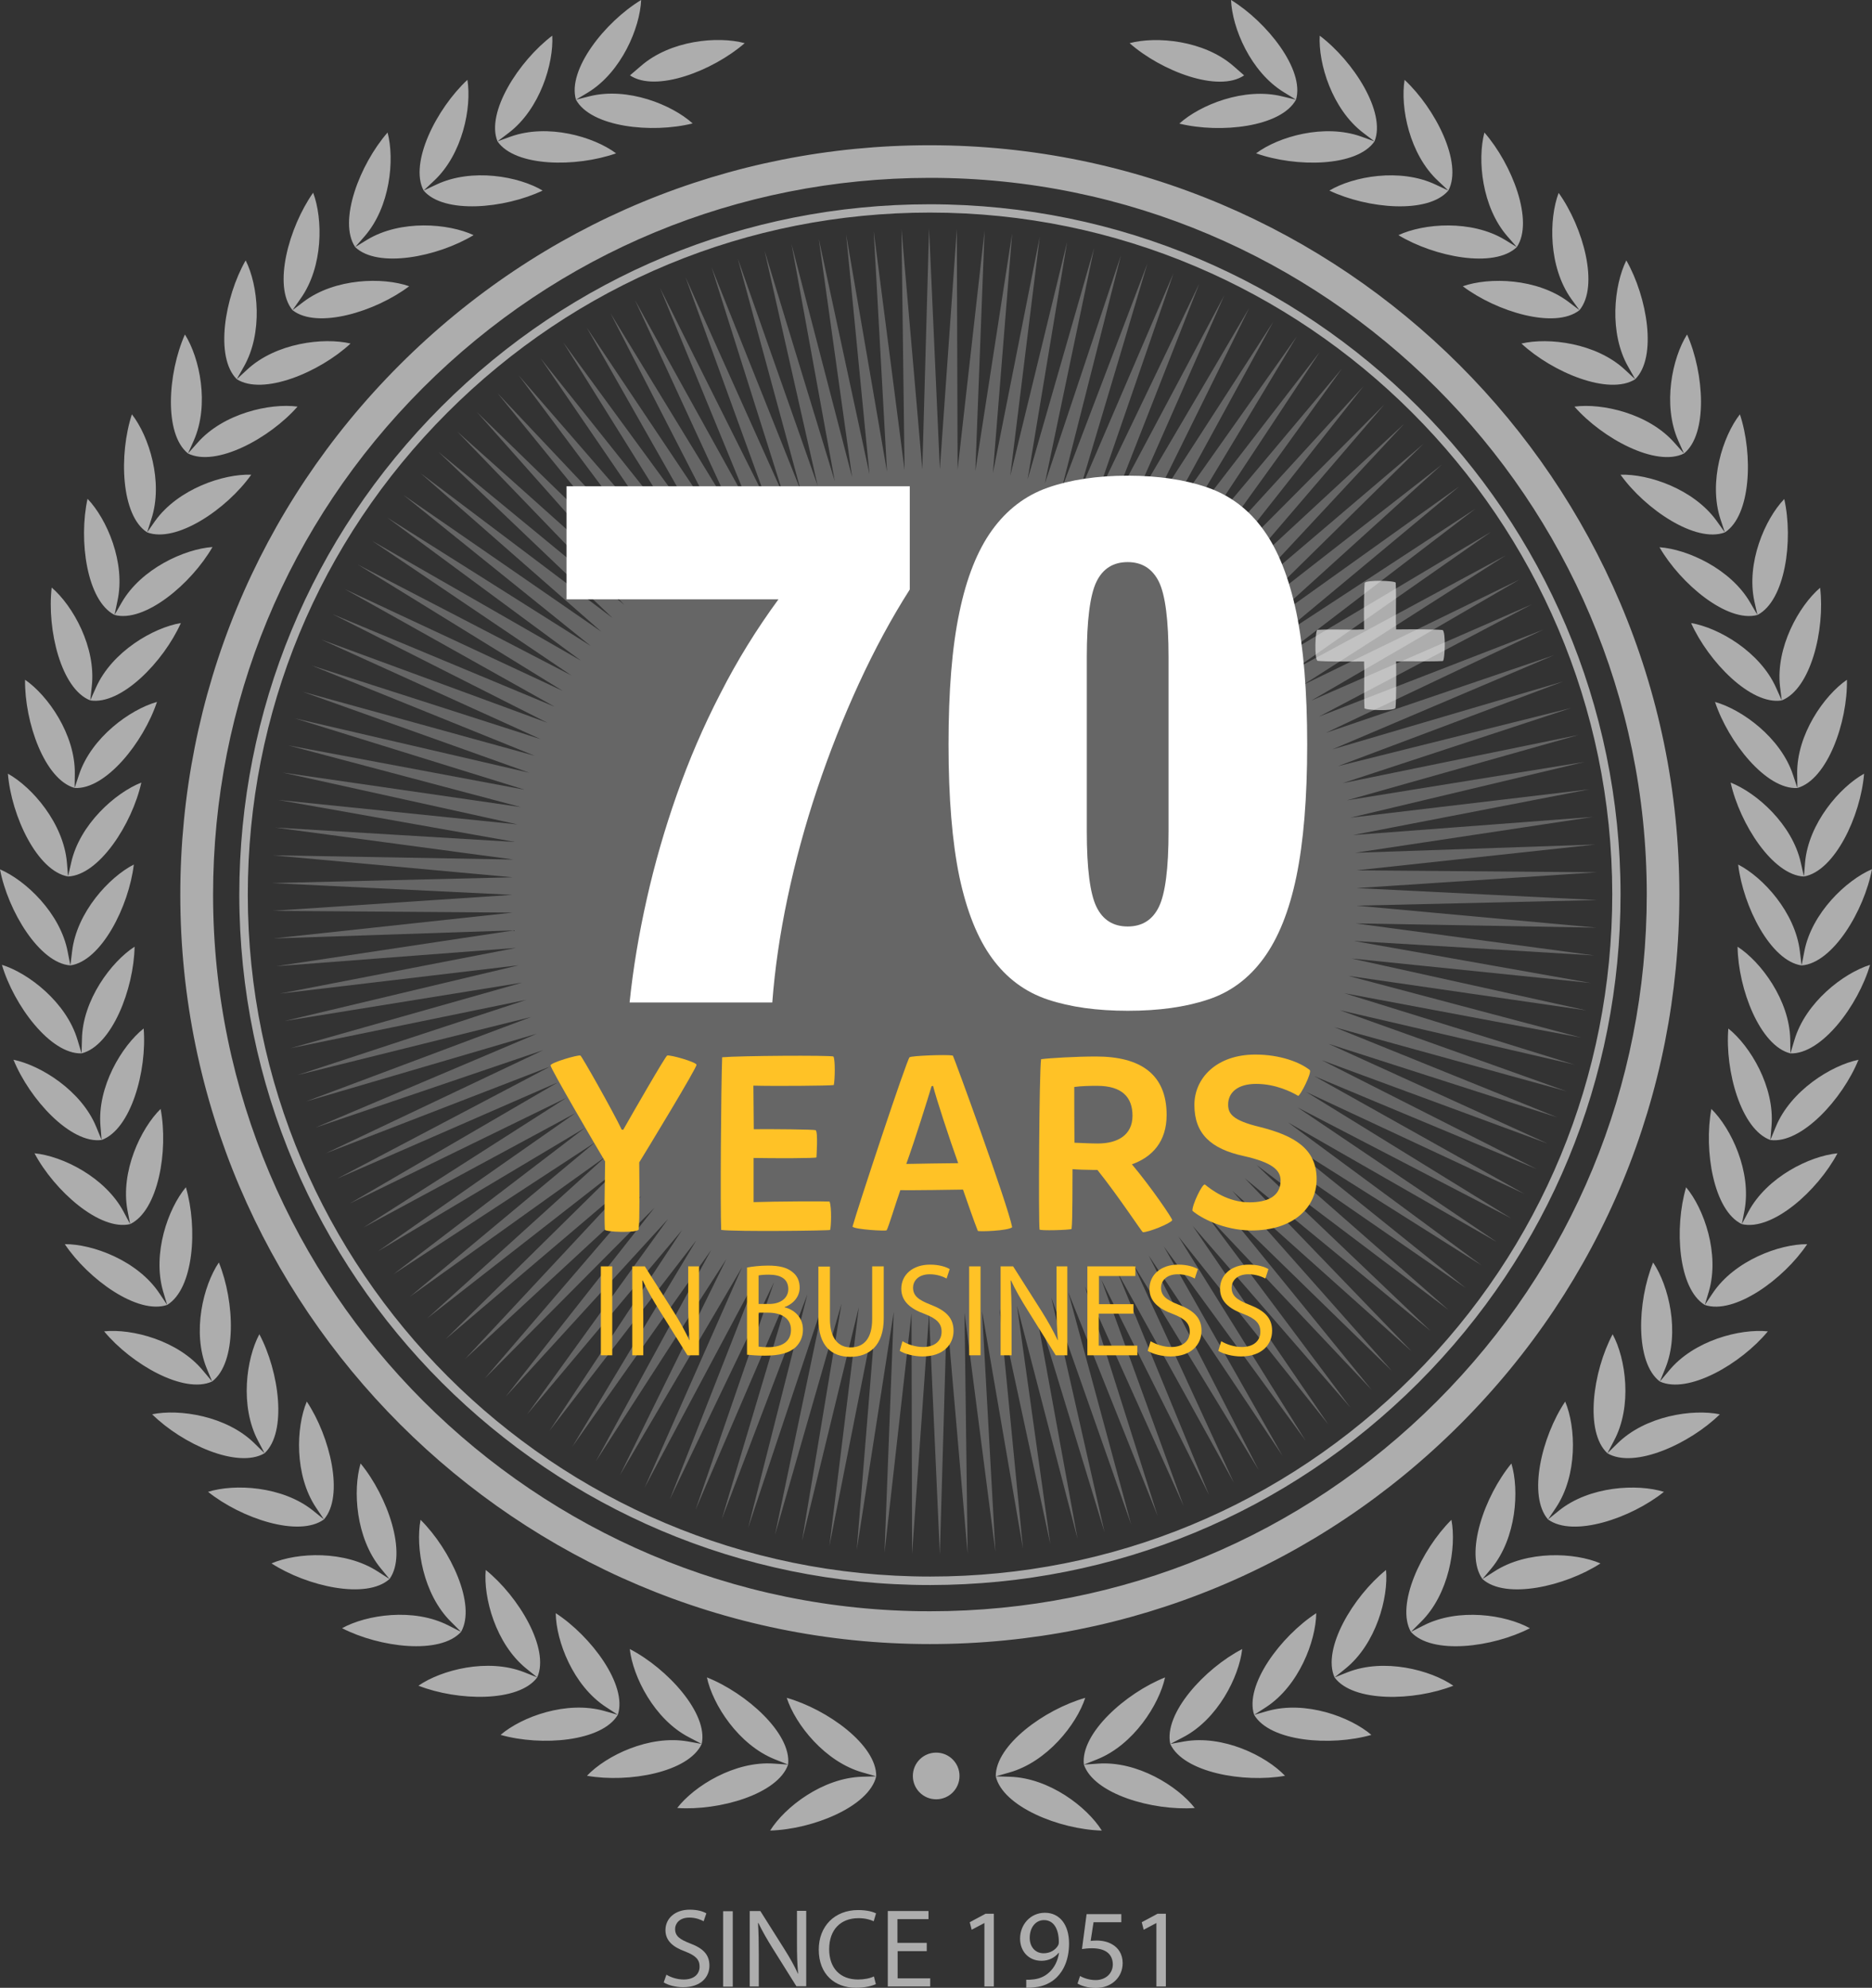 <?xml version="1.0" encoding="UTF-8" standalone="no"?>
<!-- Generator: Adobe Illustrator 26.0.3, SVG Export Plug-In . SVG Version: 6.00 Build 0)  -->

<svg
   version="1.1"
   id="Layer_1"
   x="0px"
   y="0px"
   viewBox="0 0 97.08 103.05"
   xml:space="preserve"
   sodipodi:docname="mcintosh-70plus-new2.svg"
   width="97.08"
   height="103.05"
   inkscape:version="1.1.2 (0a00cf5339, 2022-02-04)"
   xmlns:inkscape="http://www.inkscape.org/namespaces/inkscape"
   xmlns:sodipodi="http://sodipodi.sourceforge.net/DTD/sodipodi-0.dtd"
   xmlns:xlink="http://www.w3.org/1999/xlink"
   xmlns="http://www.w3.org/2000/svg"
   xmlns:svg="http://www.w3.org/2000/svg"><rect x="0" y="0" width="97.08" height="103.05" fill="#333333" stroke="none"/><defs
   id="defs169" /><sodipodi:namedview
   id="namedview167"
   pagecolor="#ffffff"
   bordercolor="#666666"
   borderopacity="1.0"
   inkscape:pageshadow="2"
   inkscape:pageopacity="0.0"
   inkscape:pagecheckerboard="0"
   showgrid="false"
   fit-margin-top="0"
   fit-margin-left="0"
   fit-margin-right="0"
   fit-margin-bottom="0"
   inkscape:zoom="1.0517677"
   inkscape:cx="48.014406"
   inkscape:cy="48.489796"
   inkscape:window-width="1920"
   inkscape:window-height="1011"
   inkscape:window-x="0"
   inkscape:window-y="32"
   inkscape:window-maximized="1"
   inkscape:current-layer="Layer_1" />
<style
   type="text/css"
   id="style2">
	.st0{clip-path:url(#SVGID_00000033341384974921301370000000884652030926939787_);}
	.st1{opacity:0.25;clip-path:url(#SVGID_00000170966127914120663460000007952354293333549192_);}
	.st2{clip-path:url(#SVGID_00000068661814678024740980000005213787881401385133_);fill:#FFFFFF;}
	.st3{opacity:0.6;clip-path:url(#SVGID_00000170966127914120663460000007952354293333549192_);}
	.st4{clip-path:url(#SVGID_00000143595916172803944450000002825501955115837588_);fill:#FFFFFF;}
	.st5{clip-path:url(#SVGID_00000127751937730814863450000001380323809430925450_);fill:#FFFFFF;}
	.st6{clip-path:url(#SVGID_00000043430460144244977020000010720543930934668202_);fill:#FFFFFF;}
	.st7{clip-path:url(#SVGID_00000132061733526191331630000006986987092588874408_);}
	.st8{fill:#FFFFFF;}
	.st9{clip-path:url(#SVGID_00000024722205406652660630000014272304080373854114_);fill:#FFFFFF;}
	.st10{clip-path:url(#SVGID_00000170966127914120663460000007952354293333549192_);fill:#FFC226;}
	.st11{fill:#FFC226;}
	.st12{clip-path:url(#SVGID_00000183945894793996465510000016614392257670363532_);fill:#FFFFFF;}
</style>
<g
   id="g152"
   transform="translate(-257.96,-347.56)">
	<defs
   id="defs5">
		<rect
   id="SVGID_1_"
   x="257.96"
   y="347.56"
   width="97.08"
   height="103.05" />
	</defs>
	<clipPath
   id="SVGID_00000115498973575931905940000016714173737770475657_">
		<use
   xlink:href="#SVGID_1_"
   style="overflow:visible"
   id="use7"
   x="0"
   y="0"
   width="100%"
   height="100%" />
	</clipPath>
	<g
   clip-path="url(#SVGID_00000115498973575931905940000016714173737770475657_)"
   id="g116">
		<defs
   id="defs11">
			<rect
   id="SVGID_00000094609883811375587600000000976280116640513672_"
   x="257.96"
   y="347.56"
   width="97.08"
   height="103.05" />
		</defs>
		<clipPath
   id="SVGID_00000035503384839535289620000016464371256508927623_">
			<use
   xlink:href="#SVGID_00000094609883811375587600000000976280116640513672_"
   style="overflow:visible"
   id="use13"
   x="0"
   y="0"
   width="100%"
   height="100%" />
		</clipPath>
		<g
   style="opacity:0.25"
   clip-path="url(#SVGID_00000035503384839535289620000016464371256508927623_)"
   id="g26">
			<g
   id="g24">
				<defs
   id="defs17">
					<rect
   id="SVGID_00000062159034143675776510000010968199067707473840_"
   x="262.35"
   y="351.85"
   width="88.16"
   height="77.37" />
				</defs>
				<clipPath
   id="SVGID_00000176017191065723680770000008655149670334553225_">
					<use
   xlink:href="#SVGID_00000062159034143675776510000010968199067707473840_"
   style="overflow:visible"
   id="use19"
   x="0"
   y="0"
   width="100%"
   height="100%" />
				</clipPath>
				<polygon
   style="fill:#ffffff"
   points="307.62,371.91 309.02,359.51 308.54,371.98 310.45,359.65 309.45,372.09 311.88,359.84 310.35,372.23 313.3,360.1 311.25,372.42 314.7,360.42 312.14,372.64 316.09,360.8 313.02,372.89 317.46,361.23 313.89,373.19 318.82,361.72 314.75,373.52 320.15,362.27 315.59,373.89 321.45,362.87 316.41,374.29 322.74,363.53 317.22,374.72 323.99,364.24 318.01,375.19 325.21,365 318.78,375.69 326.4,365.81 319.52,376.23 327.55,366.67 320.25,376.79 328.67,367.58 320.94,377.38 329.75,368.53 321.62,378.01 330.78,369.53 322.27,378.66 331.78,370.57 322.88,379.33 332.73,371.65 323.48,380.03 333.63,372.78 324.04,380.76 334.48,373.93 324.57,381.51 335.29,375.13 325.06,382.28 336.05,376.35 325.53,383.07 336.75,377.61 325.96,383.88 337.4,378.89 326.36,384.71 338,380.2 326.72,385.55 338.54,381.53 327.05,386.41 339.02,382.89 327.34,387.28 339.45,384.26 327.59,388.16 339.82,385.66 327.81,389.05 340.13,387.06 327.99,389.95 340.38,388.48 328.13,390.85 340.57,389.91 328.23,391.77 340.7,391.34 328.3,392.68 340.78,392.78 328.32,393.6 340.79,394.22 328.31,394.51 340.74,395.65 328.26,395.43 340.63,397.09 328.17,396.34 340.46,398.52 328.05,397.25 340.23,399.94 327.88,398.15 339.95,401.35 327.68,399.05 339.6,402.75 327.44,399.93 339.19,404.13 327.16,400.81 338.73,405.49 326.85,401.67 338.21,406.84 326.5,402.52 337.64,408.16 326.12,403.35 337.01,409.45 325.7,404.17 336.33,410.72 325.25,404.97 335.59,411.95 324.76,405.75 334.8,413.16 324.24,406.5 333.97,414.33 323.7,407.24 333.08,415.47 323.12,407.95 332.15,416.56 322.51,408.64 331.17,417.62 321.87,409.3 330.15,418.64 321.21,409.93 329.09,419.61 320.52,410.54 327.99,420.53 319.81,411.11 326.85,421.41 319.07,411.66 325.67,422.25 318.31,412.17 324.47,423.03 317.53,412.65 323.23,423.76 316.73,413.1 321.95,424.43 315.91,413.51 320.66,425.06 315.07,413.89 319.34,425.63 314.22,414.24 317.99,426.14 313.36,414.55 316.62,426.59 312.48,414.82 315.24,426.99 311.6,415.06 313.84,427.33 310.7,415.25 312.43,427.61 309.8,415.41 311.01,427.84 308.89,415.54 309.58,428 307.98,415.62 308.14,428.1 307.06,415.67 306.7,428.14 306.14,415.67 305.26,428.12 305.23,415.64 303.83,428.05 304.31,415.57 302.39,427.91 303.4,415.47 300.97,427.71 302.5,415.32 299.55,427.45 301.6,415.14 298.15,427.13 300.71,414.92 296.76,426.76 299.83,414.66 295.39,426.32 298.96,414.36 294.03,425.83 298.1,414.03 292.7,425.28 297.26,413.67 291.39,424.68 296.44,413.26 290.11,424.03 295.63,412.83 288.86,423.32 294.84,412.36 287.64,422.56 294.07,411.86 286.45,421.74 293.33,411.33 285.3,420.88 292.6,410.76 284.18,419.97 291.9,410.17 283.1,419.02 291.23,409.55 282.07,418.02 290.58,408.9 281.07,416.98 289.96,408.22 280.12,415.9 289.37,407.52 279.22,414.78 288.81,406.79 278.36,413.62 288.28,406.04 277.56,412.43 287.79,405.27 276.8,411.2 287.32,404.48 276.1,409.95 286.89,403.67 275.45,408.66 286.49,402.85 274.85,407.35 286.13,402 274.31,406.02 285.8,401.15 273.83,404.66 285.51,400.28 273.4,403.29 285.26,399.39 273.03,401.9 285.04,398.5 272.72,400.49 284.86,397.6 272.47,399.07 284.72,396.7 272.28,397.65 284.62,395.79 272.14,396.21 284.55,394.87 272.07,394.78 284.53,393.95 272.06,393.34 284.54,393.04 272.11,391.9 284.59,392.12 272.22,390.46 284.68,391.21 272.39,389.03 284.8,390.3 272.61,387.61 284.97,389.4 272.9,386.2 285.17,388.5 273.25,384.8 285.41,387.62 273.65,383.42 285.69,386.74 274.12,382.06 286,385.88 274.63,380.72 286.35,385.03 275.21,379.4 286.73,384.2 275.84,378.1 287.15,383.38 276.52,376.83 287.6,382.58 277.26,375.6 288.09,381.81 278.04,374.39 288.6,381.05 278.88,373.22 289.15,380.31 279.77,372.09 289.73,379.6 280.7,370.99 290.34,378.92 281.67,369.93 290.98,378.25 282.69,368.92 291.64,377.62 283.76,367.94 292.33,377.02 284.86,367.02 293.04,376.44 286,366.14 293.78,375.9 287.17,365.31 294.54,375.38 288.38,364.53 295.32,374.9 289.62,363.8 296.12,374.45 290.89,363.12 296.94,374.04 292.19,362.49 297.77,373.66 293.51,361.93 298.62,373.31 294.86,361.41 299.49,373 296.22,360.96 300.36,372.73 297.61,360.56 301.25,372.5 299.01,360.22 302.15,372.3 300.42,359.94 303.05,372.14 301.84,359.72 303.96,372.02 303.27,359.55 304.87,371.93 304.71,359.45 305.79,371.89 306.14,359.41 306.7,371.88 307.58,359.43 "
   clip-path="url(#SVGID_00000176017191065723680770000008655149670334553225_)"
   id="polygon22" />
			</g>
		</g>
		<g
   style="opacity:0.6"
   clip-path="url(#SVGID_00000035503384839535289620000016464371256508927623_)"
   id="g38">
			<g
   id="g36">
				<defs
   id="defs29">
					<rect
   id="SVGID_00000082364143199265643490000008381409777188627890_"
   x="257.6"
   y="347.53"
   width="97.17"
   height="86.34" />
				</defs>
				<clipPath
   id="SVGID_00000052101941696889315640000009848502626701980351_">
					<use
   xlink:href="#SVGID_00000082364143199265643490000008381409777188627890_"
   style="overflow:visible"
   id="use31"
   x="0"
   y="0"
   width="100%"
   height="100%" />
				</clipPath>
				<path
   style="fill:#ffffff"
   d="m 306.19,356.78 h -0.02 c -9.93,0.01 -19.26,3.87 -26.28,10.89 -7.02,7.02 -10.88,16.35 -10.88,26.28 0.01,20.48 16.69,37.14 37.17,37.14 h 0.02 c 9.93,0 19.26,-3.87 26.28,-10.89 7.02,-7.02 10.88,-16.35 10.88,-26.28 -0.01,-20.48 -16.69,-37.14 -37.17,-37.14 m -0.01,76.01 c -21.42,0 -38.86,-17.42 -38.87,-38.83 0,-10.38 4.03,-20.14 11.37,-27.48 7.34,-7.34 17.1,-11.39 27.48,-11.39 h 0.02 c 21.42,0 38.86,17.42 38.87,38.83 0,10.38 -4.03,20.14 -11.37,27.48 -7.34,7.34 -17.1,11.39 -27.48,11.39 z"
   clip-path="url(#SVGID_00000052101941696889315640000009848502626701980351_)"
   id="path34" />
			</g>
		</g>
		<g
   style="opacity:0.6"
   clip-path="url(#SVGID_00000035503384839535289620000016464371256508927623_)"
   id="g50">
			<g
   id="g48">
				<defs
   id="defs41">
					<rect
   id="SVGID_00000080185274280158499810000005139472700874383534_"
   x="248.25"
   y="340.01"
   width="116.51"
   height="103.53" />
				</defs>
				<clipPath
   id="SVGID_00000132071488032264344820000009779445772765546941_">
					<use
   xlink:href="#SVGID_00000080185274280158499810000005139472700874383534_"
   style="overflow:visible"
   id="use43"
   x="0"
   y="0"
   width="100%"
   height="100%" />
				</clipPath>
				<path
   style="fill:#ffffff"
   d="m 329.24,354.89 v 0 l -0.69,-0.25 c -1.91,-0.68 -4.29,0 -5.45,0.87 2.06,0.73 5.22,0.71 6.14,-0.62 l -0.58,-0.44 c -1.62,-1.23 -2.34,-3.6 -2.26,-5.04 1.75,1.32 3.45,3.98 2.84,5.48 m 3.83,2.55 c 0.76,-1.43 -0.67,-4.25 -2.27,-5.74 -0.23,1.43 0.25,3.86 1.74,5.24 l 0.53,0.5 -0.66,-0.31 c -1.84,-0.87 -4.27,-0.43 -5.51,0.31 1.98,0.94 5.12,1.23 6.17,0 m 3.55,2.93 c 0.9,-1.34 -0.24,-4.29 -1.68,-5.94 -0.37,1.4 -0.14,3.86 1.2,5.39 l 0.48,0.55 c -1.17,1.12 -4.27,0.51 -6.14,-0.62 1.31,-0.61 3.78,-0.81 5.52,0.24 z m 3.25,3.27 c 1.03,-1.25 0.2,-4.29 -1.08,-6.08 -0.51,1.35 -0.53,3.83 0.65,5.49 l 0.43,0.59 c -1.27,1 -4.3,0.08 -6.05,-1.24 1.37,-0.48 3.84,-0.42 5.47,0.8 z m 2.89,3.58 c 1.15,-1.14 0.63,-4.25 -0.46,-6.16 -0.64,1.29 -0.91,3.76 0.1,5.52 l 0.36,0.64 -0.54,-0.5 c -1.49,-1.38 -3.95,-1.68 -5.36,-1.35 1.62,1.5 4.54,2.71 5.9,1.85 m 2.53,3.85 c -1.45,0.72 -4.23,-0.78 -5.68,-2.43 1.43,-0.19 3.85,0.35 5.19,1.88 l 0.49,0.55 -0.3,-0.67 c -0.82,-1.86 -0.31,-4.28 0.46,-5.5 0.89,2.01 1.09,5.16 -0.16,6.17 m 2.12,4.09 c 1.36,-0.88 1.47,-4.04 0.78,-6.12 -0.89,1.14 -1.64,3.5 -1.01,5.43 l 0.23,0.69 c -1.51,0.57 -4.13,-1.2 -5.41,-2.99 1.45,-0.05 3.79,0.74 4.98,2.39 z m 1.69,4.28 -0.37,-0.63 c -1.01,-1.76 -3.27,-2.78 -4.71,-2.88 1.1,1.9 3.52,3.93 5.08,3.51 l -0.16,-0.71 c -0.43,-1.99 0.55,-4.26 1.55,-5.3 0.48,2.14 0.05,5.27 -1.39,6.01 m 1.26,4.43 c 1.5,-0.59 2.25,-3.66 1.99,-5.84 -1.1,0.94 -2.31,3.1 -2.08,5.12 l 0.09,0.72 c -1.6,0.26 -3.8,-2.01 -4.7,-4.01 1.43,0.24 3.57,1.49 4.4,3.34 z m 0.81,4.54 c 1.56,-0.44 2.61,-3.42 2.57,-5.61 -1.19,0.82 -2.61,2.85 -2.58,4.88 l 0.01,0.73 c -1.61,0.1 -3.58,-2.38 -4.27,-4.46 1.39,0.39 3.4,1.84 4.04,3.77 z m 0.34,4.59 -0.16,-0.71 c -0.44,-1.99 -2.29,-3.63 -3.64,-4.16 0.48,2.15 2.19,4.8 3.8,4.87 l 0.06,-0.73 c 0.18,-2.03 1.8,-3.9 3.06,-4.6 -0.18,2.19 -1.52,5.05 -3.12,5.33 m -0.12,4.61 -0.09,-0.73 c -0.24,-2.02 -1.91,-3.84 -3.2,-4.5 0.26,2.18 1.69,5 3.29,5.23 l 0.14,-0.72 c 0.38,-2 2.18,-3.7 3.51,-4.27 -0.41,2.16 -2.03,4.87 -3.65,4.99 m -0.58,4.56 v 0 l -0.01,-0.73 c -0.04,-2.03 -1.52,-4.02 -2.73,-4.8 0.03,2.2 1.17,5.14 2.74,5.53 l 0.21,-0.7 c 0.58,-1.95 2.54,-3.46 3.92,-3.89 -0.62,2.11 -2.51,4.64 -4.13,4.59 m -1.04,4.49 0.06,-0.73 c 0.17,-2.03 -1.11,-4.15 -2.24,-5.05 -0.18,2.19 0.66,5.23 2.18,5.78 l 0.28,-0.68 c 0.77,-1.88 2.88,-3.19 4.29,-3.48 -0.83,2.04 -2.96,4.37 -4.57,4.16 m -1.48,4.36 c 1.58,0.37 3.93,-1.73 4.96,-3.67 -1.44,0.14 -3.66,1.23 -4.62,3.03 l -0.34,0.64 c -1.46,-0.7 -1.98,-3.81 -1.58,-5.97 1.03,1.01 2.09,3.25 1.72,5.25 z m -1.92,4.19 0.21,-0.7 c 0.57,-1.95 -0.25,-4.29 -1.18,-5.4 -0.62,2.11 -0.41,5.26 0.97,6.1 l 0.41,-0.61 c 1.13,-1.69 3.46,-2.55 4.9,-2.54 -1.22,1.82 -3.78,3.67 -5.31,3.15 m -2.33,3.97 c 1.47,0.67 4.2,-0.91 5.6,-2.6 -1.44,-0.15 -3.84,0.47 -5.13,2.04 l -0.47,0.56 0.28,-0.68 c 0.77,-1.88 0.18,-4.29 -0.63,-5.49 -0.83,2.04 -0.94,5.2 0.35,6.17 m -2.72,3.72 v 0 c 1.39,0.82 4.27,-0.49 5.83,-2.02 -1.42,-0.29 -3.86,0.08 -5.31,1.51 l -0.52,0.51 c -1.19,-1.1 -0.76,-4.23 0.27,-6.17 0.69,1.27 1.03,3.73 0.07,5.52 z m -3.08,3.43 0.41,-0.61 c 1.13,-1.69 1.04,-4.17 0.48,-5.5 -1.22,1.82 -1.95,4.89 -0.89,6.11 l 0.57,-0.46 c 1.58,-1.27 4.06,-1.4 5.44,-0.97 -1.71,1.37 -4.7,2.38 -6.01,1.43 m -3.4,3.09 c 1.2,1.08 4.28,0.38 6.12,-0.81 -1.33,-0.57 -3.8,-0.69 -5.51,0.42 l -0.61,0.39 0.47,-0.56 c 1.29,-1.57 1.45,-4.04 1.03,-5.43 -1.4,1.7 -2.44,4.68 -1.5,5.99 m -3.71,2.74 c -0.8,-1.4 0.54,-4.26 2.1,-5.81 0.27,1.42 -0.13,3.86 -1.58,5.29 l -0.52,0.52 0.65,-0.33 c 1.81,-0.93 4.26,-0.56 5.52,0.14 -1.95,1 -5.08,1.39 -6.17,0.19 m -3.96,2.36 c 0.96,1.3 4.12,1.23 6.16,0.43 -1.19,-0.82 -3.59,-1.44 -5.48,-0.7 l -0.68,0.27 c -0.66,-1.48 0.96,-4.19 2.67,-5.57 0.13,1.44 -0.52,3.83 -2.1,5.11 z m -4.17,1.94 v 0 c -0.51,-1.54 1.38,-4.07 3.22,-5.27 -0.02,1.45 -0.9,3.76 -2.6,4.87 l -0.62,0.4 0.7,-0.2 c 1.96,-0.55 4.28,0.3 5.38,1.24 -2.11,0.6 -5.26,0.35 -6.08,-1.04 m -4.35,1.51 0.65,-0.34 c 1.81,-0.93 2.92,-3.15 3.08,-4.58 -1.95,1.01 -4.08,3.34 -3.73,4.92 l 0.72,-0.13 c 2,-0.35 4.23,0.73 5.23,1.78 -2.16,0.38 -5.27,-0.18 -5.95,-1.65 m -4.48,1.07 c -0.19,-1.61 2.17,-3.71 4.21,-4.52 -0.31,1.41 -1.64,3.5 -3.53,4.25 l -0.68,0.27 0.73,-0.05 c 2.03,-0.15 4.13,1.16 5.02,2.3 -2.19,0.15 -5.22,-0.72 -5.75,-2.25 m -4.57,0.61 v 0 c 0.37,1.57 3.3,2.75 5.5,2.81 -0.77,-1.23 -2.73,-2.73 -4.77,-2.79 l -0.73,-0.02 c -0.02,-1.62 2.53,-3.47 4.64,-4.07 -0.45,1.38 -1.98,3.32 -3.94,3.87 z m -21.77,-86.92 v 0 c -0.46,-1.55 1.5,-4.03 3.38,-5.17 -0.06,1.44 -1.02,3.73 -2.75,4.79 l -0.63,0.38 0.71,-0.18 c 1.97,-0.49 4.27,0.44 5.34,1.41 -2.13,0.53 -5.27,0.19 -6.05,-1.23 m -4.07,2.16 0.69,-0.25 c 1.92,-0.68 4.29,0 5.46,0.87 -2.07,0.73 -5.23,0.71 -6.15,-0.62 l 0.58,-0.44 c 1.62,-1.23 2.34,-3.6 2.26,-5.04 -1.74,1.32 -3.45,3.98 -2.84,5.48 m -3.83,2.55 v 0 c -0.76,-1.43 0.67,-4.25 2.27,-5.74 0.23,1.43 -0.25,3.86 -1.74,5.24 l -0.53,0.5 0.66,-0.31 c 1.84,-0.87 4.27,-0.43 5.51,0.31 -1.98,0.94 -5.12,1.23 -6.17,0 m -3.55,2.93 v 0 c -0.9,-1.34 0.24,-4.29 1.68,-5.94 0.37,1.4 0.14,3.86 -1.2,5.39 l -0.48,0.55 c 1.17,1.12 4.27,0.51 6.14,-0.62 -1.31,-0.61 -3.78,-0.81 -5.52,0.24 z m -3.25,3.27 v 0 l 0.58,-0.44 c 1.62,-1.22 4.1,-1.28 5.47,-0.8 -1.75,1.32 -4.77,2.24 -6.05,1.24 l 0.42,-0.6 c 1.18,-1.66 1.16,-4.13 0.65,-5.49 -1.26,1.8 -2.1,4.84 -1.07,6.09 m -2.89,3.58 v 0 c -1.15,-1.14 -0.63,-4.25 0.46,-6.16 0.65,1.29 0.91,3.76 -0.1,5.52 l -0.36,0.64 0.54,-0.5 c 1.49,-1.38 3.95,-1.68 5.36,-1.35 -1.62,1.5 -4.54,2.71 -5.9,1.85 m -2.53,3.85 v 0 c 1.45,0.72 4.23,-0.78 5.68,-2.43 -1.43,-0.19 -3.85,0.35 -5.19,1.88 l -0.49,0.55 0.3,-0.67 c 0.82,-1.86 0.31,-4.28 -0.46,-5.5 -0.89,2.01 -1.1,5.16 0.16,6.17 m -2.12,4.09 v 0 c -1.36,-0.88 -1.47,-4.04 -0.79,-6.12 0.89,1.14 1.64,3.5 1.01,5.43 l -0.22,0.69 c 1.51,0.57 4.13,-1.2 5.4,-2.99 -1.45,-0.05 -3.79,0.74 -4.98,2.39 z m -1.69,4.28 c -1.44,-0.74 -1.87,-3.87 -1.4,-6.02 1,1.04 1.99,3.32 1.55,5.3 l -0.15,0.72 c 1.56,0.42 3.98,-1.61 5.08,-3.52 -1.44,0.1 -3.7,1.12 -4.71,2.88 z m -1.26,4.43 0.3,-0.67 c 0.83,-1.86 2.97,-3.1 4.4,-3.34 -0.9,2.01 -3.1,4.27 -4.7,4.01 l 0.08,-0.73 c 0.23,-2.02 -0.98,-4.18 -2.08,-5.12 -0.25,2.19 0.49,5.26 2,5.85 m -0.81,4.54 v 0 c -1.56,-0.44 -2.6,-3.42 -2.57,-5.61 1.19,0.82 2.61,2.85 2.58,4.88 l -0.01,0.73 c 1.61,0.1 3.58,-2.38 4.27,-4.46 -1.39,0.39 -3.4,1.84 -4.04,3.77 z m -0.34,4.59 v 0 l 0.16,-0.71 c 0.44,-1.99 2.29,-3.63 3.64,-4.16 -0.48,2.15 -2.19,4.8 -3.8,4.87 l -0.06,-0.73 c -0.18,-2.03 -1.8,-3.9 -3.06,-4.6 0.18,2.19 1.52,5.05 3.12,5.33 m 0.12,4.61 v 0 c -1.61,-0.12 -3.24,-2.83 -3.65,-4.98 1.33,0.57 3.13,2.27 3.51,4.27 l 0.14,0.71 c 1.6,-0.23 3.03,-3.05 3.29,-5.23 -1.29,0.66 -2.96,2.48 -3.2,4.5 z m 0.58,4.56 v 0 c -1.62,0.05 -3.51,-2.49 -4.13,-4.59 1.38,0.43 3.34,1.94 3.92,3.89 l 0.21,0.7 c 1.57,-0.39 2.71,-3.34 2.75,-5.53 -1.21,0.78 -2.7,2.77 -2.73,4.8 z m 1.04,4.49 v 0 l -0.06,-0.73 c -0.17,-2.03 1.11,-4.15 2.24,-5.05 0.18,2.19 -0.66,5.23 -2.18,5.78 l -0.28,-0.68 c -0.77,-1.88 -2.88,-3.19 -4.29,-3.48 0.83,2.04 2.96,4.37 4.57,4.16 m 1.48,4.36 v 0 c -1.57,0.37 -3.93,-1.73 -4.96,-3.67 1.44,0.14 3.66,1.23 4.62,3.03 l 0.34,0.64 c 1.46,-0.7 1.99,-3.81 1.58,-5.97 -1.03,1.01 -2.09,3.25 -1.72,5.25 z m 1.92,4.19 v 0 l -0.21,-0.7 c -0.57,-1.95 0.25,-4.29 1.18,-5.4 0.62,2.11 0.41,5.26 -0.97,6.1 l -0.41,-0.61 c -1.13,-1.69 -3.46,-2.55 -4.9,-2.54 1.22,1.82 3.78,3.67 5.31,3.15 m 2.33,3.97 v 0 c -1.47,0.67 -4.2,-0.91 -5.6,-2.6 1.44,-0.15 3.84,0.47 5.13,2.04 l 0.47,0.56 -0.28,-0.68 c -0.77,-1.88 -0.18,-4.29 0.63,-5.49 0.83,2.04 0.94,5.2 -0.35,6.17 m 2.72,3.72 -0.34,-0.65 c -0.95,-1.8 -0.61,-4.25 0.07,-5.52 1.03,1.94 1.45,5.07 0.27,6.17 l -0.52,-0.51 c -1.45,-1.43 -3.9,-1.8 -5.31,-1.51 1.56,1.54 4.43,2.84 5.83,2.02 m 3.08,3.43 v 0 l -0.41,-0.61 c -1.13,-1.69 -1.04,-4.17 -0.48,-5.5 1.21,1.82 1.95,4.89 0.89,6.11 l -0.57,-0.46 c -1.59,-1.27 -4.06,-1.4 -5.44,-0.97 1.71,1.37 4.7,2.38 6.01,1.43 m 3.4,3.09 v 0 c -1.2,1.08 -4.28,0.38 -6.12,-0.81 1.33,-0.57 3.8,-0.69 5.51,0.42 l 0.61,0.39 -0.46,-0.56 c -1.29,-1.57 -1.45,-4.04 -1.04,-5.43 1.4,1.7 2.44,4.68 1.5,5.99 m 3.71,2.74 v 0 c 0.8,-1.4 -0.54,-4.26 -2.1,-5.81 -0.27,1.42 0.13,3.86 1.58,5.29 l 0.52,0.52 -0.65,-0.33 c -1.81,-0.93 -4.26,-0.56 -5.52,0.14 1.95,1 5.08,1.39 6.17,0.19 m 3.95,2.36 v 0 c -0.96,1.3 -4.12,1.23 -6.16,0.43 1.19,-0.82 3.59,-1.44 5.48,-0.7 l 0.68,0.27 c 0.66,-1.48 -0.96,-4.19 -2.67,-5.57 -0.13,1.44 0.52,3.83 2.1,5.11 z m 4.18,1.94 v 0 c 0.51,-1.54 -1.38,-4.07 -3.22,-5.27 0.02,1.45 0.9,3.76 2.61,4.87 l 0.61,0.4 -0.7,-0.2 c -1.96,-0.55 -4.28,0.3 -5.38,1.24 2.11,0.6 5.26,0.35 6.08,-1.04 m 4.35,1.51 -0.65,-0.34 c -1.81,-0.93 -2.92,-3.15 -3.08,-4.58 1.95,1.01 4.08,3.34 3.73,4.92 l -0.72,-0.13 c -2,-0.35 -4.23,0.73 -5.23,1.78 2.16,0.38 5.27,-0.18 5.95,-1.65 m 4.48,1.07 v 0 c 0.19,-1.61 -2.17,-3.71 -4.21,-4.52 0.3,1.41 1.64,3.5 3.53,4.25 l 0.68,0.27 -0.73,-0.05 c -2.03,-0.15 -4.14,1.16 -5.02,2.3 2.19,0.15 5.22,-0.72 5.75,-2.25 m 4.57,0.61 v 0 c -0.37,1.57 -3.3,2.75 -5.5,2.81 0.77,-1.23 2.73,-2.73 4.77,-2.79 l 0.73,-0.02 c 0.03,-1.62 -2.53,-3.47 -4.64,-4.07 0.45,1.38 1.98,3.32 3.94,3.87 z m -12.77,-88.18 v 0 c 1.34,0.9 4.29,-0.23 5.95,-1.67 -1.4,-0.38 -3.86,-0.15 -5.39,1.19 z m 31.85,0 v 0 l -0.55,-0.48 c -1.53,-1.34 -4,-1.56 -5.39,-1.19 1.65,1.45 4.6,2.58 5.94,1.67 m -15.97,86.95 v 0 c 0.67,0 1.21,0.54 1.21,1.21 0,0.67 -0.54,1.21 -1.21,1.21 -0.67,0 -1.21,-0.54 -1.21,-1.21 0,-0.67 0.54,-1.21 1.21,-1.21 m 18.66,-85.69 c -0.78,1.42 -3.92,1.76 -6.05,1.24 1.07,-0.97 3.37,-1.9 5.34,-1.41 l 0.71,0.17 -0.62,-0.38 c -1.74,-1.06 -2.69,-3.34 -2.75,-4.79 1.86,1.14 3.83,3.62 3.37,5.17"
   clip-path="url(#SVGID_00000132071488032264344820000009779445772765546941_)"
   id="path46" />
			</g>
		</g>
		<g
   style="opacity:0.6"
   clip-path="url(#SVGID_00000035503384839535289620000016464371256508927623_)"
   id="g62">
			<g
   id="g60">
				<defs
   id="defs53">
					<rect
   id="SVGID_00000071517395470649780510000016458515707433105035_"
   x="260.66"
   y="350.59"
   width="91.05"
   height="80.22" />
				</defs>
				<clipPath
   id="SVGID_00000080187719904060652400000013452001956032082875_">
					<use
   xlink:href="#SVGID_00000071517395470649780510000016458515707433105035_"
   style="overflow:visible"
   id="use55"
   x="0"
   y="0"
   width="100%"
   height="100%" />
				</clipPath>
				<path
   style="fill:#ffffff"
   d="m 306.19,358.58 c -9.47,0 -18.35,3.69 -25.03,10.37 -6.68,6.68 -10.35,15.56 -10.35,25 0.01,19.49 15.88,35.34 35.38,35.34 h 0.02 c 9.45,0 18.33,-3.69 25.01,-10.37 6.68,-6.68 10.35,-15.56 10.35,-25.01 -0.02,-19.48 -15.89,-35.33 -35.38,-35.33 m 0.01,71.15 h -0.02 c -19.74,0 -35.8,-16.05 -35.81,-35.78 0,-9.56 3.72,-18.55 10.48,-25.31 6.76,-6.76 15.75,-10.49 25.32,-10.49 19.76,0 35.82,16.05 35.83,35.77 0,9.56 -3.72,18.55 -10.48,25.32 -6.76,6.76 -15.75,10.48 -25.32,10.49"
   clip-path="url(#SVGID_00000080187719904060652400000013452001956032082875_)"
   id="path58" />
			</g>
		</g>
		<g
   style="opacity:0.6"
   clip-path="url(#SVGID_00000035503384839535289620000016464371256508927623_)"
   id="g92">
			<g
   id="g90">
				<defs
   id="defs65">
					<rect
   id="SVGID_00000181056850984068993480000010602892993385707923_"
   x="291.32"
   y="445.81"
   width="28.64"
   height="5.81" />
				</defs>
				<clipPath
   id="SVGID_00000121267402026491164970000016373577542740213674_">
					<use
   xlink:href="#SVGID_00000181056850984068993480000010602892993385707923_"
   style="overflow:visible"
   id="use67"
   x="0"
   y="0"
   width="100%"
   height="100%" />
				</clipPath>
				<g
   clip-path="url(#SVGID_00000121267402026491164970000016373577542740213674_)"
   id="g88">
					<path
   class="st8"
   d="m 292.52,449.93 c 0.23,0.14 0.56,0.25 0.9,0.25 0.52,0 0.82,-0.27 0.82,-0.67 0,-0.37 -0.21,-0.57 -0.74,-0.78 -0.64,-0.23 -1.03,-0.56 -1.03,-1.11 0,-0.61 0.5,-1.06 1.26,-1.06 0.4,0 0.69,0.09 0.86,0.19 l -0.14,0.41 c -0.13,-0.07 -0.39,-0.19 -0.74,-0.19 -0.53,0 -0.74,0.32 -0.74,0.59 0,0.37 0.24,0.54 0.78,0.75 0.66,0.25 1,0.57 1,1.15 0,0.6 -0.45,1.12 -1.37,1.12 -0.38,0 -0.79,-0.11 -1,-0.25 z"
   id="path70" />
					<path
   class="st8"
   d="m 295.96,446.64 v 3.91 h -0.5 v -3.91 z"
   id="path72" />
					<path
   class="st8"
   d="m 296.84,450.54 v -3.91 h 0.55 l 1.25,1.98 c 0.29,0.46 0.52,0.87 0.7,1.27 l 0.01,-0.01 c -0.05,-0.52 -0.06,-1 -0.06,-1.61 v -1.64 h 0.48 v 3.91 h -0.51 l -1.24,-1.98 c -0.27,-0.43 -0.53,-0.88 -0.73,-1.3 l -0.02,0.01 c 0.03,0.49 0.04,0.96 0.04,1.61 v 1.67 z"
   id="path74" />
					<path
   class="st8"
   d="m 303.38,450.42 c -0.19,0.09 -0.56,0.19 -1.03,0.19 -1.1,0 -1.93,-0.7 -1.93,-1.98 0,-1.22 0.83,-2.05 2.04,-2.05 0.49,0 0.79,0.1 0.93,0.17 l -0.12,0.41 c -0.19,-0.09 -0.46,-0.16 -0.79,-0.16 -0.92,0 -1.52,0.59 -1.52,1.61 0,0.96 0.55,1.57 1.5,1.57 0.31,0 0.62,-0.06 0.82,-0.16 z"
   id="path76" />
					<path
   class="st8"
   d="m 306.03,448.71 h -1.52 v 1.41 h 1.69 v 0.42 H 304 v -3.91 h 2.11 v 0.42 h -1.61 v 1.23 h 1.52 v 0.43 z"
   id="path78" />
					<path
   class="st8"
   d="m 309.02,447.25 h -0.01 l -0.66,0.35 -0.1,-0.39 0.82,-0.44 h 0.43 v 3.77 h -0.49 v -3.29 z"
   id="path80" />
					<path
   class="st8"
   d="m 311.18,450.19 c 0.11,0.01 0.24,0 0.41,-0.02 0.3,-0.04 0.57,-0.16 0.79,-0.37 0.25,-0.23 0.43,-0.56 0.5,-1 h -0.02 c -0.21,0.25 -0.51,0.41 -0.89,0.41 -0.68,0 -1.11,-0.51 -1.11,-1.15 0,-0.71 0.52,-1.34 1.29,-1.34 0.77,0 1.25,0.63 1.25,1.59 0,0.83 -0.28,1.41 -0.65,1.77 -0.29,0.28 -0.69,0.46 -1.1,0.5 -0.19,0.03 -0.35,0.03 -0.47,0.03 z m 0.18,-2.17 c 0,0.47 0.29,0.8 0.72,0.8 0.34,0 0.61,-0.17 0.74,-0.39 0.03,-0.05 0.05,-0.1 0.05,-0.19 0,-0.64 -0.24,-1.14 -0.77,-1.14 -0.43,0 -0.74,0.38 -0.74,0.92 z"
   id="path82" />
					<path
   class="st8"
   d="m 316.11,447.21 h -1.44 l -0.15,0.97 c 0.09,-0.01 0.17,-0.02 0.31,-0.02 0.29,0 0.58,0.06 0.81,0.2 0.3,0.17 0.54,0.49 0.54,0.97 0,0.74 -0.58,1.29 -1.4,1.29 -0.41,0 -0.76,-0.12 -0.94,-0.23 l 0.13,-0.39 c 0.16,0.09 0.46,0.21 0.81,0.21 0.48,0 0.89,-0.31 0.89,-0.82 -0.01,-0.49 -0.33,-0.83 -1.08,-0.83 -0.21,0 -0.38,0.02 -0.52,0.04 l 0.24,-1.81 h 1.8 z"
   id="path84" />
					<path
   class="st8"
   d="m 317.94,447.25 h -0.01 l -0.66,0.35 -0.1,-0.39 0.82,-0.44 h 0.43 v 3.77 h -0.49 v -3.29 z"
   id="path86" />
				</g>
			</g>
		</g>
		<g
   style="opacity:0.6"
   clip-path="url(#SVGID_00000035503384839535289620000016464371256508927623_)"
   id="g104">
			<g
   id="g102">
				<defs
   id="defs95">
					<rect
   id="SVGID_00000000940270959883119220000017521740479479952058_"
   x="316.47"
   y="370.12"
   width="26.13"
   height="15.34" />
				</defs>
				<clipPath
   id="SVGID_00000121276880368563905910000000622887266734110137_">
					<use
   xlink:href="#SVGID_00000000940270959883119220000017521740479479952058_"
   style="overflow:visible"
   id="use97"
   x="0"
   y="0"
   width="100%"
   height="100%" />
				</clipPath>
				<path
   style="fill:#ffffff"
   d="m 332.77,380.22 c -0.44,-0.04 -1.38,-0.04 -2.41,-0.03 0,-0.14 0,-0.26 -0.01,-0.37 0,-0.06 0,-0.12 0,-0.19 0.01,-0.82 0.01,-1.5 -0.01,-1.86 -0.01,-0.11 -1.53,-0.16 -1.61,0.01 -0.04,0.44 -0.04,1.38 -0.03,2.41 -0.14,0 -0.26,0 -0.37,0.01 -0.06,0 -0.12,0 -0.19,0 -0.82,-0.01 -1.5,-0.01 -1.86,0.01 -0.11,0.01 -0.17,1.53 0.01,1.61 0.44,0.04 1.38,0.04 2.41,0.03 0,0.14 0,0.26 0.01,0.37 0,0.06 0,0.12 0,0.19 -0.01,0.82 -0.01,1.5 0.01,1.86 0.01,0.11 1.53,0.17 1.61,-0.01 0.04,-0.44 0.04,-1.38 0.03,-2.41 0.14,0 0.26,0 0.37,-0.01 0.06,0 0.12,0 0.19,0 0.82,0.01 1.49,0.01 1.86,-0.01 0.11,0 0.17,-1.52 -0.01,-1.61"
   clip-path="url(#SVGID_00000121276880368563905910000000622887266734110137_)"
   id="path100" />
			</g>
		</g>
		<path
   style="fill:#ffc226"
   d="m 291.11,407.82 c 0.01,1.43 0.03,2.88 -0.03,3.48 -0.09,0.19 -1.73,0.13 -1.75,0.01 -0.04,-0.61 -0.01,-2.01 0.01,-3.54 -0.45,-0.75 -2.84,-4.83 -2.83,-4.98 0.01,-0.14 1.39,-0.55 1.55,-0.51 0.06,0.01 1.7,2.91 2.14,3.84 0.03,0 0.05,0.01 0.08,0.01 0.51,-0.9 2.19,-3.82 2.28,-3.85 0.15,-0.05 1.52,0.34 1.52,0.48 0.02,0.15 -2.55,4.38 -2.97,5.06"
   clip-path="url(#SVGID_00000035503384839535289620000016464371256508927623_)"
   id="path106" />
		<path
   style="fill:#ffc226"
   d="m 301.01,411.32 c 0.08,0.04 -4.96,0.1 -5.65,0 -0.05,-1.12 -0.01,-7.33 0.05,-8.95 0.92,-0.08 5.52,-0.11 5.77,-0.04 0.1,0.15 0.08,1.2 0.02,1.48 -0.23,0.04 -3.19,0.06 -4.17,0.03 l 0.02,2.26 c 0.93,-0.01 3.12,0.01 3.21,0.05 0.13,0.09 0.04,1.38 0.04,1.41 0,0.05 -2.17,0.05 -3.26,0.03 v 2.29 c 1.14,-0.04 3.66,-0.05 3.94,-0.03 0.12,0.3 0.08,1.32 0.03,1.47"
   clip-path="url(#SVGID_00000035503384839535289620000016464371256508927623_)"
   id="path108" />
		<path
   style="fill:#ffc226"
   d="m 306.27,403.87 c -0.19,0.64 -0.85,2.75 -1.31,4.03 0.62,-0.01 2.05,-0.04 2.69,-0.04 -0.47,-1.31 -1.15,-3.39 -1.3,-4 -0.03,-0.01 -0.05,0.01 -0.08,0.01 m 1.63,5.36 c -0.5,0.01 -2.59,0.04 -3.25,0.03 -0.26,0.74 -0.61,1.91 -0.71,2.08 -0.05,0.05 -1.66,-0.04 -1.77,-0.19 0.27,-0.97 2.83,-8.71 2.96,-8.78 0.11,-0.08 1.9,-0.15 2.24,-0.09 0.04,0.01 2.85,7.71 3.08,8.9 -0.19,0.19 -1.75,0.24 -1.78,0.19 -0.18,-0.44 -0.56,-1.54 -0.77,-2.14"
   clip-path="url(#SVGID_00000035503384839535289620000016464371256508927623_)"
   id="path110" />
		<path
   style="fill:#ffc226"
   d="m 314.89,406.84 c 1.05,0 1.8,-0.45 1.8,-1.44 0,-0.94 -0.52,-1.55 -1.84,-1.55 -0.39,0 -0.83,0.01 -1.18,0.06 0,0.23 0,2.45 0.01,2.89 0.3,0.01 0.82,0.04 1.21,0.04 m -3.02,4.46 c -0.06,-0.42 -0.02,-8.22 0.08,-8.83 0.45,-0.06 1.82,-0.14 2.85,-0.14 2.32,0 3.66,0.93 3.66,3.03 0,1.38 -0.74,2.18 -1.8,2.56 1.01,1.2 2.13,2.85 2.09,2.9 -0.12,0.18 -1.22,0.62 -1.52,0.62 -0.04,0.01 -1.24,-1.83 -2.36,-3.23 h -0.23 c -0.34,0 -0.85,-0.02 -1.06,-0.04 -0.01,0.59 0.01,2.68 -0.05,3.1 -0.1,0.06 -1.65,0.1 -1.66,0.03"
   clip-path="url(#SVGID_00000035503384839535289620000016464371256508927623_)"
   id="path112" />
		<path
   style="fill:#ffc226"
   d="m 319.8,410.33 c -0.04,-0.26 0.52,-1.45 0.65,-1.36 0.32,0.26 1.17,0.92 2.31,0.92 0.93,0 1.61,-0.31 1.61,-1.13 0,-0.55 -0.45,-0.94 -1.91,-1.27 -1.71,-0.37 -2.56,-1.16 -2.56,-2.65 0,-1.38 1.14,-2.61 3.16,-2.61 1.29,0 2.32,0.4 2.82,0.8 0.14,0.11 -0.5,1.36 -0.6,1.34 -0.32,-0.19 -1.15,-0.62 -2.18,-0.62 -0.97,0 -1.45,0.46 -1.45,1.07 0,0.47 0.22,0.82 1.63,1.16 1.8,0.45 2.96,1.13 2.96,2.71 0,1.44 -1.17,2.66 -3.4,2.66 -1.44,-0.02 -2.61,-0.65 -3.04,-1.02"
   clip-path="url(#SVGID_00000035503384839535289620000016464371256508927623_)"
   id="path114" />
	</g>
	<g
   clip-path="url(#SVGID_00000115498973575931905940000016714173737770475657_)"
   id="g136">
		<path
   class="st11"
   d="m 289.71,413.21 v 4.61 h -0.59 v -4.61 z"
   id="path118" />
		<path
   class="st11"
   d="m 290.75,417.82 v -4.61 h 0.65 l 1.48,2.33 c 0.34,0.54 0.61,1.03 0.83,1.5 l 0.01,-0.01 c -0.05,-0.62 -0.07,-1.18 -0.07,-1.89 v -1.93 h 0.56 v 4.61 h -0.6 l -1.46,-2.34 c -0.32,-0.51 -0.63,-1.04 -0.86,-1.54 l -0.02,0.01 c 0.03,0.58 0.05,1.13 0.05,1.9 v 1.97 z"
   id="path120" />
		<path
   class="st11"
   d="m 296.7,413.27 c 0.26,-0.05 0.67,-0.1 1.09,-0.1 0.59,0 0.98,0.1 1.26,0.33 0.24,0.18 0.38,0.45 0.38,0.81 0,0.44 -0.29,0.83 -0.78,1.01 v 0.01 c 0.44,0.11 0.95,0.47 0.95,1.16 0,0.4 -0.16,0.7 -0.39,0.92 -0.32,0.29 -0.84,0.43 -1.59,0.43 -0.41,0 -0.72,-0.03 -0.92,-0.05 z m 0.6,1.89 h 0.54 c 0.63,0 1,-0.33 1,-0.77 0,-0.54 -0.41,-0.75 -1.01,-0.75 -0.27,0 -0.43,0.02 -0.53,0.04 z m 0,2.21 c 0.12,0.02 0.29,0.03 0.5,0.03 0.62,0 1.18,-0.23 1.18,-0.9 0,-0.63 -0.54,-0.89 -1.19,-0.89 h -0.49 z"
   id="path122" />
		<path
   class="st11"
   d="m 301,413.21 v 2.73 c 0,1.03 0.46,1.47 1.07,1.47 0.68,0 1.12,-0.45 1.12,-1.47 v -2.73 h 0.6 v 2.69 c 0,1.42 -0.75,2 -1.74,2 -0.94,0 -1.65,-0.54 -1.65,-1.97 v -2.71 h 0.6 z"
   id="path124" />
		<path
   class="st11"
   d="m 304.76,417.09 c 0.27,0.16 0.66,0.3 1.07,0.3 0.61,0 0.96,-0.32 0.96,-0.79 0,-0.43 -0.25,-0.68 -0.87,-0.92 -0.75,-0.27 -1.22,-0.66 -1.22,-1.31 0,-0.72 0.59,-1.25 1.49,-1.25 0.47,0 0.81,0.11 1.02,0.23 l -0.16,0.49 c -0.15,-0.08 -0.46,-0.22 -0.87,-0.22 -0.63,0 -0.87,0.38 -0.87,0.69 0,0.43 0.28,0.64 0.92,0.89 0.78,0.3 1.18,0.68 1.18,1.35 0,0.71 -0.53,1.33 -1.61,1.33 -0.44,0 -0.93,-0.13 -1.18,-0.29 z"
   id="path126" />
		<path
   class="st11"
   d="m 308.81,413.21 v 4.61 h -0.59 v -4.61 z"
   id="path128" />
		<path
   class="st11"
   d="m 309.85,417.82 v -4.61 h 0.65 l 1.48,2.33 c 0.34,0.54 0.61,1.03 0.83,1.5 l 0.01,-0.01 c -0.05,-0.62 -0.07,-1.18 -0.07,-1.89 v -1.93 h 0.56 v 4.61 h -0.6 l -1.46,-2.34 c -0.32,-0.51 -0.63,-1.04 -0.86,-1.54 l -0.02,0.01 c 0.03,0.58 0.05,1.13 0.05,1.9 v 1.97 z"
   id="path130" />
		<path
   class="st11"
   d="m 316.73,415.66 h -1.79 v 1.66 h 2 v 0.5 h -2.59 v -4.61 h 2.49 v 0.5 h -1.89 v 1.46 h 1.79 v 0.49 z"
   id="path132" />
		<path
   class="st11"
   d="m 317.63,417.09 c 0.27,0.16 0.66,0.3 1.07,0.3 0.61,0 0.96,-0.32 0.96,-0.79 0,-0.43 -0.25,-0.68 -0.87,-0.92 -0.75,-0.27 -1.22,-0.66 -1.22,-1.31 0,-0.72 0.59,-1.25 1.49,-1.25 0.47,0 0.81,0.11 1.02,0.23 l -0.16,0.49 c -0.15,-0.08 -0.46,-0.22 -0.88,-0.22 -0.63,0 -0.87,0.38 -0.87,0.69 0,0.43 0.28,0.64 0.92,0.89 0.78,0.3 1.18,0.68 1.18,1.35 0,0.71 -0.53,1.33 -1.61,1.33 -0.44,0 -0.93,-0.13 -1.18,-0.29 z"
   id="path134" />
	</g>
	<g
   clip-path="url(#SVGID_00000115498973575931905940000016714173737770475657_)"
   id="g140">
		<path
   class="st11"
   d="m 321.29,417.09 c 0.27,0.16 0.66,0.3 1.07,0.3 0.61,0 0.96,-0.32 0.96,-0.79 0,-0.43 -0.25,-0.68 -0.87,-0.92 -0.75,-0.27 -1.22,-0.66 -1.22,-1.31 0,-0.72 0.59,-1.25 1.49,-1.25 0.47,0 0.81,0.11 1.02,0.23 l -0.16,0.49 c -0.15,-0.08 -0.46,-0.22 -0.88,-0.22 -0.63,0 -0.87,0.38 -0.87,0.69 0,0.43 0.28,0.64 0.92,0.89 0.78,0.3 1.18,0.68 1.18,1.35 0,0.71 -0.53,1.33 -1.61,1.33 -0.45,0 -0.93,-0.13 -1.18,-0.29 z"
   id="path138" />
	</g>
	<g
   clip-path="url(#SVGID_00000115498973575931905940000016714173737770475657_)"
   id="g150">
		<defs
   id="defs143">
			<rect
   id="SVGID_00000006687408427997997500000012437471610127425181_"
   x="257.96"
   y="347.56"
   width="97.08"
   height="103.05" />
		</defs>
		<clipPath
   id="SVGID_00000124861732502931405360000015235733309930071424_">
			<use
   xlink:href="#SVGID_00000006687408427997997500000012437471610127425181_"
   style="overflow:visible"
   id="use145"
   x="0"
   y="0"
   width="100%"
   height="100%" />
		</clipPath>
		<path
   style="fill:#ffffff"
   d="m 307.71,379.32 c 0.37,-1.8 0.94,-3.23 1.7,-4.28 0.76,-1.05 1.72,-1.79 2.89,-2.2 1.17,-0.41 2.55,-0.62 4.15,-0.62 1.59,0 2.98,0.21 4.15,0.62 1.17,0.41 2.13,1.14 2.89,2.2 0.76,1.05 1.32,2.48 1.7,4.28 0.37,1.8 0.56,4.08 0.56,6.83 0,2.78 -0.19,5.06 -0.56,6.85 -0.37,1.79 -0.94,3.2 -1.7,4.24 -0.76,1.04 -1.72,1.76 -2.89,2.14 -1.17,0.39 -2.55,0.58 -4.15,0.58 -1.6,0 -2.98,-0.19 -4.15,-0.58 -1.17,-0.39 -2.13,-1.1 -2.89,-2.14 -0.76,-1.04 -1.32,-2.45 -1.7,-4.24 -0.37,-1.79 -0.56,-4.07 -0.56,-6.85 0,-2.76 0.18,-5.03 0.56,-6.83 m 7.11,15.25 c 0.33,0.68 0.87,1.02 1.62,1.02 0.75,0 1.29,-0.34 1.62,-1.02 0.33,-0.68 0.5,-1.99 0.5,-3.92 v -9.02 c 0,-1.93 -0.17,-3.23 -0.5,-3.91 -0.34,-0.68 -0.88,-1.02 -1.62,-1.02 -0.75,0 -1.29,0.34 -1.62,1.02 -0.33,0.68 -0.5,1.99 -0.5,3.91 v 9.02 c 0,1.94 0.17,3.24 0.5,3.92 m -9.68,-21.81 v 5.36 c -0.95,1.49 -1.83,3.12 -2.64,4.88 -0.81,1.76 -1.53,3.58 -2.16,5.46 -0.63,1.88 -1.14,3.76 -1.54,5.65 -0.4,1.89 -0.66,3.7 -0.79,5.42 h -7.4 c 0.18,-1.75 0.48,-3.54 0.89,-5.36 0.41,-1.83 0.93,-3.63 1.56,-5.42 0.63,-1.79 1.38,-3.54 2.26,-5.24 0.87,-1.71 1.88,-3.34 3.01,-4.88 h -10.99 v -5.86 h 17.8 z"
   clip-path="url(#SVGID_00000124861732502931405360000015235733309930071424_)"
   id="path148" />
	</g>
</g>
<g
   id="g154"
   transform="translate(-257.96,-347.56)">
</g>
<g
   id="g156"
   transform="translate(-257.96,-347.56)">
</g>
<g
   id="g158"
   transform="translate(-257.96,-347.56)">
</g>
<g
   id="g160"
   transform="translate(-257.96,-347.56)">
</g>
<g
   id="g162"
   transform="translate(-257.96,-347.56)">
</g>
<g
   id="g164"
   transform="translate(-257.96,-347.56)">
</g>
</svg>
